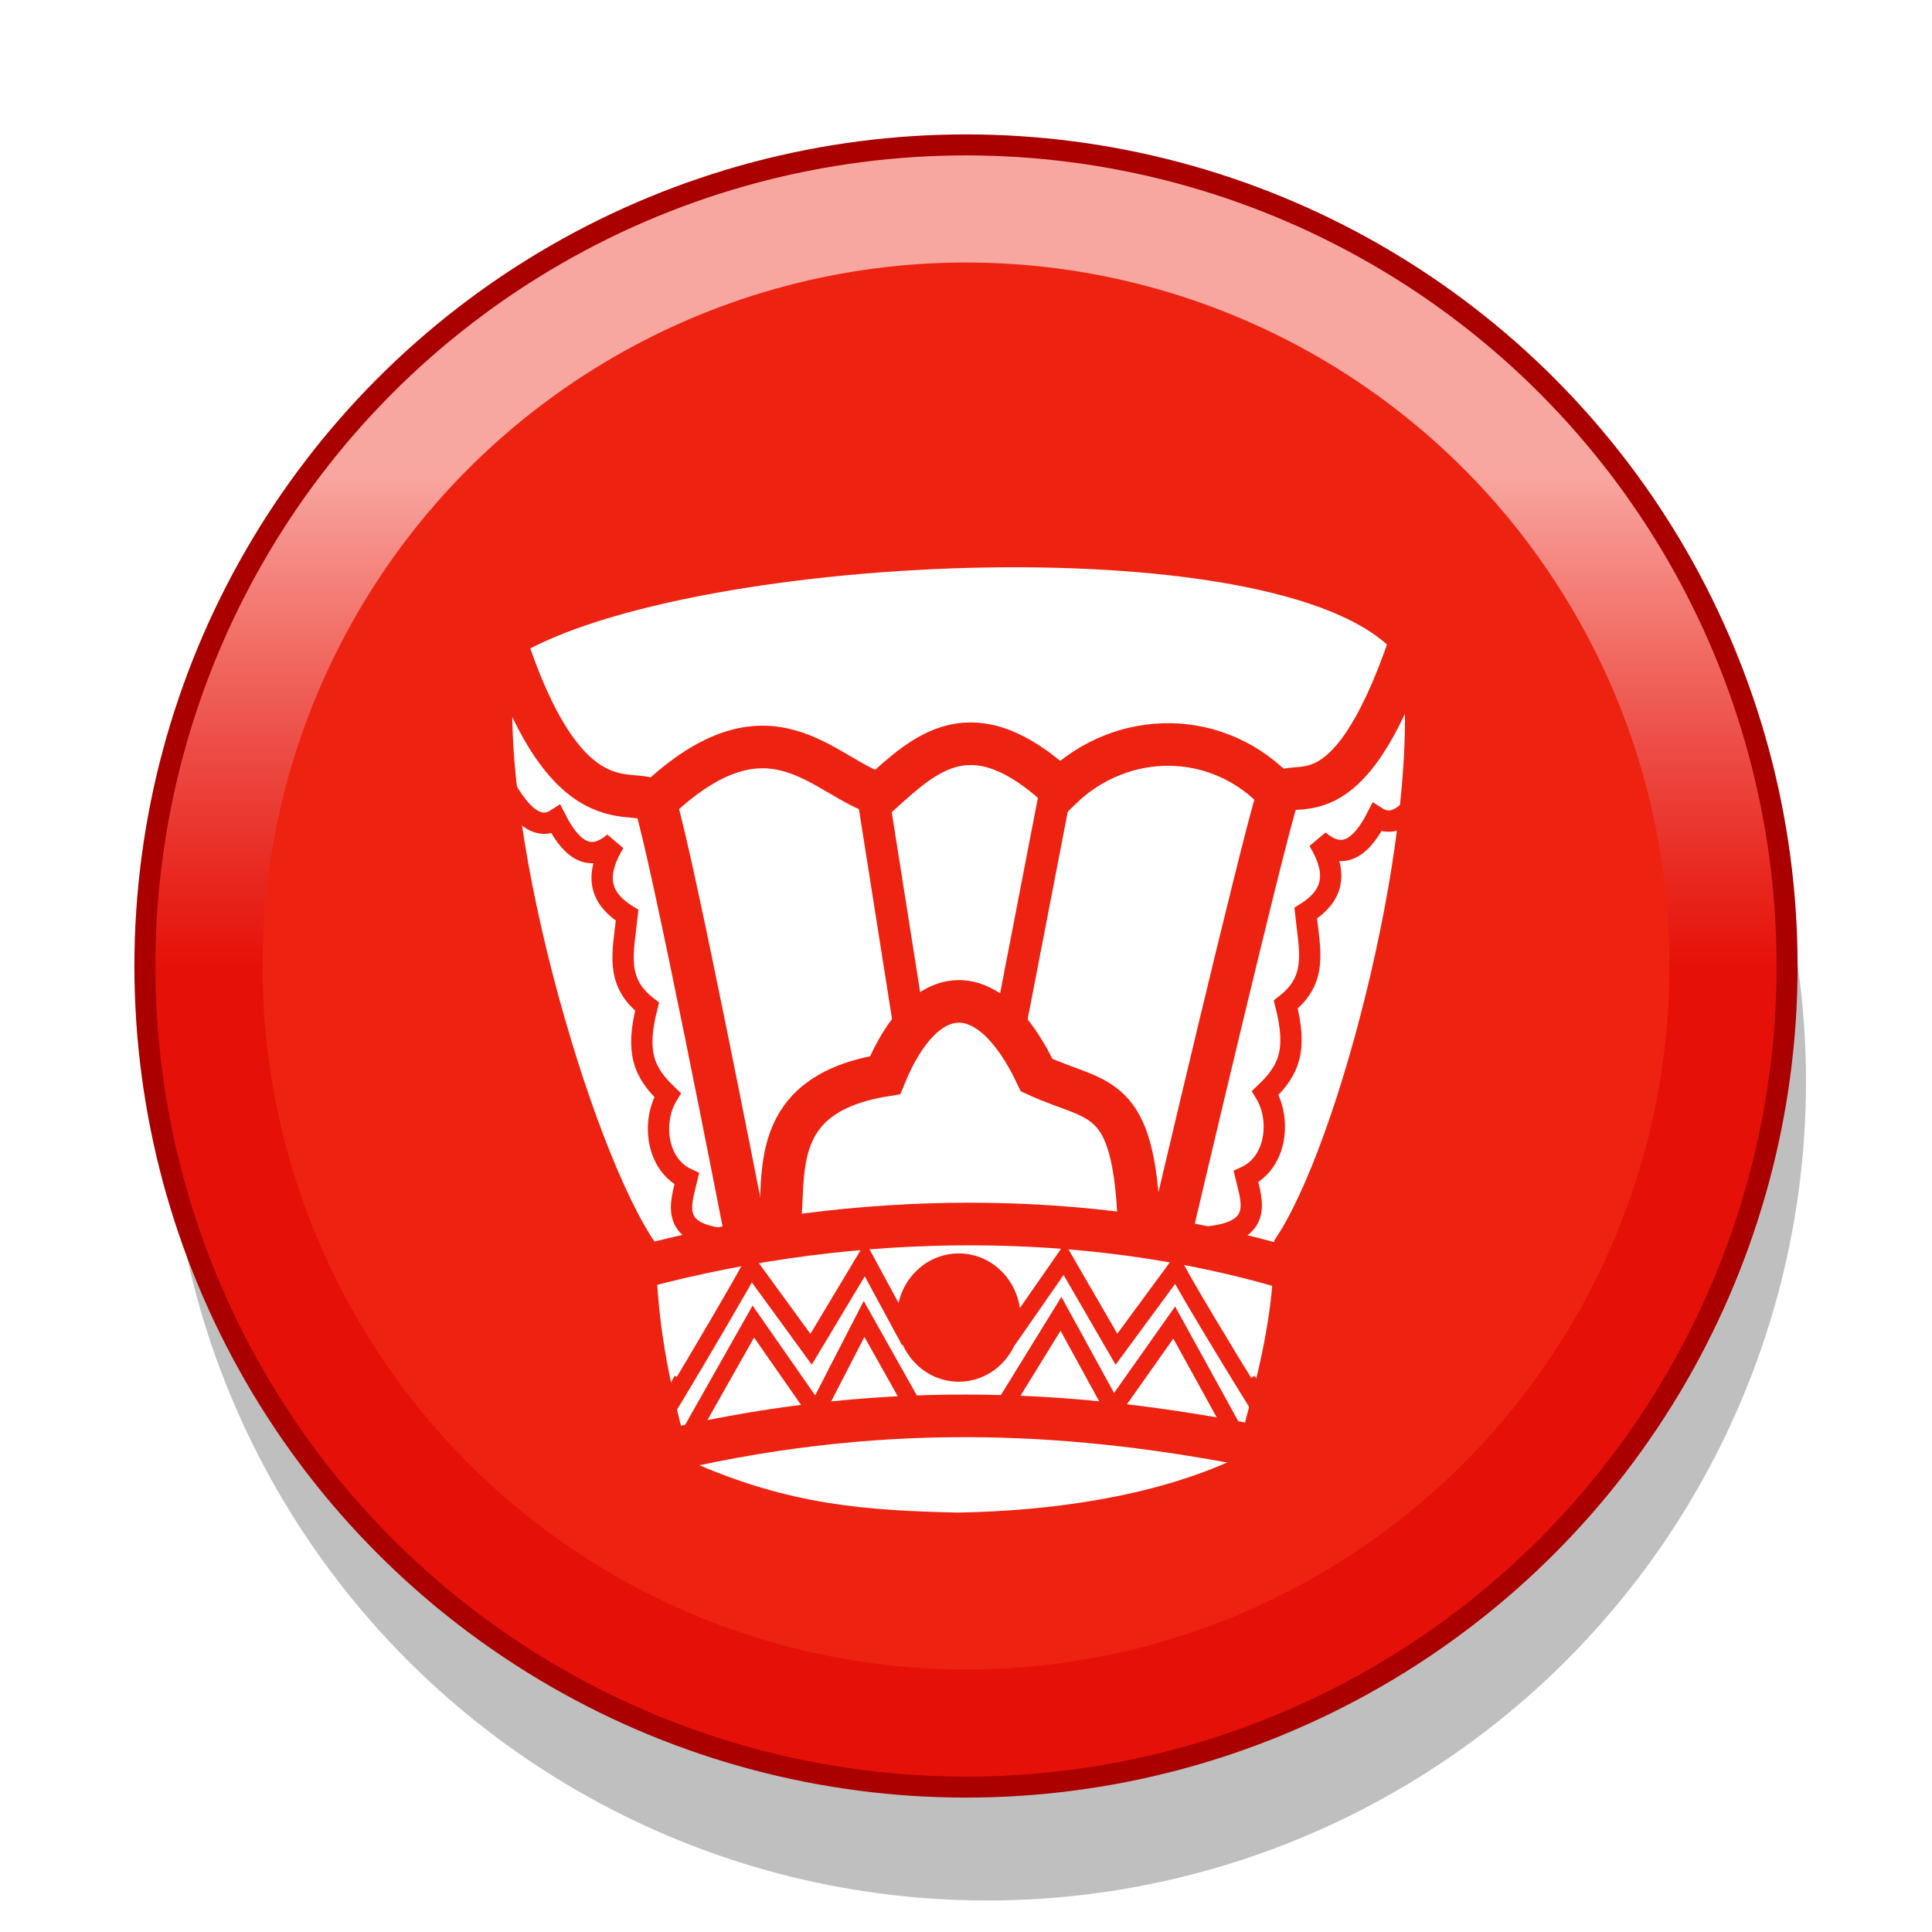<?xml version="1.0" encoding="UTF-8" standalone="no"?>
<svg
   xmlns:dc="http://purl.org/dc/elements/1.1/"
   xmlns:cc="http://creativecommons.org/ns#"
   xmlns:rdf="http://www.w3.org/1999/02/22-rdf-syntax-ns#"
   xmlns:svg="http://www.w3.org/2000/svg"
   xmlns="http://www.w3.org/2000/svg"
   xmlns:xlink="http://www.w3.org/1999/xlink"
   xmlns:sodipodi="http://sodipodi.sourceforge.net/DTD/sodipodi-0.dtd"
   xmlns:inkscape="http://www.inkscape.org/namespaces/inkscape"
   width="92"
   height="92"
   id="svg2"
   version="1.1"
   inkscape:version="0.92.4 (5da689c313, 2019-01-14)"
   sodipodi:docname="red_king.svg">
  <defs
     id="defs10">
    <filter
       height="1.5"
       width="1.5"
       y="0"
       x="0"
       id="f1"
       color-interpolation-filters="sRGB">
      <feOffset
         id="feOffset3039"
         dy="0"
         dx="1"
         in="SourceAlpha"
         result="offOut" />
      <feGaussianBlur
         id="feGaussianBlur3041"
         stdDeviation="1"
         in="offOut"
         result="blurOut" />
      <!--
      <feBlend in="SourceGraphic" in2="blurOut" mode="normal" />
-->
    </filter>
    <linearGradient
       y2="1"
       x2="0"
       y1="0"
       x1="0"
       id="grad1">
      <stop
         id="stop3034"
         style="stop-color:rgb(255,255,255);stop-opacity:0.6"
         offset="20%" />
      <stop
         id="stop3036"
         style="stop-color:rgb(220,0,0);stop-opacity:0.5"
         offset="50%" />
    </linearGradient>
    <linearGradient
       y2="1"
       x2="0"
       y1="0"
       x1="0"
       id="grad0">
      <stop
         id="stop3029"
         style="stop-color:rgb(0,0,0);stop-opacity:0.3"
         offset="20%" />
      <stop
         id="stop3031"
         style="stop-color:rgb(0,0,0);stop-opacity:0.6"
         offset="100%" />
    </linearGradient>
    <linearGradient
       inkscape:collect="always"
       xlink:href="#grad1"
       id="linearGradient3085"
       x1="10.9"
       y1="4.9"
       x2="10.9"
       y2="83.1"
       gradientUnits="userSpaceOnUse" />
  </defs>
  <sodipodi:namedview
     pagecolor="#ffffff"
     bordercolor="#666666"
     borderopacity="1"
     objecttolerance="10"
     gridtolerance="10"
     guidetolerance="10"
     inkscape:pageopacity="0"
     inkscape:pageshadow="2"
     inkscape:window-width="1920"
     inkscape:window-height="1017"
     id="namedview8"
     showgrid="false"
     inkscape:zoom="2.6222222"
     inkscape:cx="-38.164201"
     inkscape:cy="7.0328205"
     inkscape:window-x="1912"
     inkscape:window-y="-8"
     inkscape:window-maximized="1"
     inkscape:current-layer="g13492"
     fit-margin-top="0"
     fit-margin-left="0"
     fit-margin-right="0"
     fit-margin-bottom="0" />
  <g
     id="use4"
     transform="translate(-4,2)">
    <circle
       style="opacity:0.5;fill:#000000;filter:url(#f1)"
       cx="50"
       cy="49.5"
       r="39"
       id="circle3075"
       d="m 89,49.5 c 0,21.539 -17.461,39 -39,39 -21.539,0 -39,-17.461 -39,-39 0,-21.539 17.461,-39 39,-39 21.539,0 39,17.461 39,39 z"
       sodipodi:ry="39"
       sodipodi:rx="39"
       sodipodi:cy="49.5"
       sodipodi:cx="50" />
    <circle
       style="fill:#ee2211"
       cx="50"
       cy="44"
       r="39"
       id="circle3077"
       d="M 89,44 C 89,65.539 71.539,83 50,83 28.461,83 11,65.539 11,44 11,22.461 28.461,5 50,5 71.539,5 89,22.461 89,44 z"
       sodipodi:ry="39"
       sodipodi:rx="39"
       sodipodi:cy="44"
       sodipodi:cx="50" />
    <circle
       style="fill:url(#linearGradient3085)"
       cx="50"
       cy="44"
       r="39.1"
       id="circle3079"
       d="M 89.1,44 C 89.1,65.594 71.594,83.1 50,83.1 28.406,83.1 10.9,65.594 10.9,44 10.9,22.406 28.406,4.9 50,4.9 71.594,4.9 89.1,22.406 89.1,44 z"
       sodipodi:ry="39.099998"
       sodipodi:rx="39.099998"
       sodipodi:cy="44"
       sodipodi:cx="50" />
    <circle
       style="fill:none;stroke:#aa0000;stroke-width:1"
       cx="50"
       cy="44"
       r="39.1"
       id="circle3081"
       d="M 89.1,44 C 89.1,65.594 71.594,83.1 50,83.1 28.406,83.1 10.9,65.594 10.9,44 10.9,22.406 28.406,4.9 50,4.9 71.594,4.9 89.1,22.406 89.1,44 z"
       sodipodi:ry="39.099998"
       sodipodi:rx="39.099998"
       sodipodi:cy="44"
       sodipodi:cx="50" />
    <circle
       style="fill:#ee2211"
       cx="50"
       cy="44"
       r="33.5"
       id="circle3083"
       d="M 83.5,44 C 83.5,62.502 68.502,77.5 50,77.5 31.498,77.5 16.5,62.502 16.5,44 16.5,25.498 31.498,10.5 50,10.5 68.502,10.5 83.5,25.498 83.5,44 z"
       sodipodi:ry="33.5"
       sodipodi:rx="33.5"
       sodipodi:cy="44"
       sodipodi:cx="50" />
  </g>
  <g
     style="font-size:42px;font-weight:normal;text-anchor:middle;fill:#ffffff;stroke:#ffffff;stroke-width:1.25;font-family:'WenQuanYi Micro Hei, Arial'"
     id="text6"
     transform="translate(-4,2)" />
  <g
     id="g13492"
     transform="matrix(1.127,0,0,1.127,-12.195,-11.017)">
    <g
       id="g14133"
       transform="matrix(0.9,0,0,0.9,5.409,4.962)">
      <path
         style="display:inline;fill:#ffffff;fill-opacity:1;stroke:none;stroke-width:1.154;stroke-linecap:butt;stroke-linejoin:miter;stroke-miterlimit:4;stroke-dasharray:none;stroke-opacity:1"
         d="m 51.36,64.137 c -4.338,-0.106 -8.806,0.134 -14.547,-0.394 -3.058,-4.365 -7.67,-20.161 -6.593,-27.568 8.134,-4.954 36.964,-6.258 41.573,0.165 1.076,7.408 -2.924,22.915 -5.982,27.28"
         id="path7039-4"
         inkscape:connector-curvature="0"
         sodipodi:nodetypes="ccccc" />
      <path
         style="display:inline;fill:#ffffff;fill-opacity:1;stroke:none;stroke-width:0.624;stroke-linecap:butt;stroke-linejoin:miter;stroke-miterlimit:4;stroke-dasharray:none;stroke-opacity:1"
         d="m 36.812,63.359 c -0.05,3.771 0.587,6.82 1.604,10.591 4.677,2.079 8.29,2.312 12.582,2.411 4.292,-0.08 9.098,-0.717 13.006,-2.521 1.017,-3.771 1.877,-6.71 1.828,-10.481 l -14.484,0.496 z"
         id="path7043-9"
         inkscape:connector-curvature="0"
         sodipodi:nodetypes="ccccccc" />
      <path
         style="display:inline;fill:none;stroke:#ee2211;stroke-width:2;stroke-linecap:butt;stroke-linejoin:miter;stroke-miterlimit:4;stroke-dasharray:none;stroke-opacity:1"
         d="m 36.152,64.82 c 10.116,-2.684 21.01,-2.686 30.279,0.055"
         id="path7068-2"
         inkscape:connector-curvature="0"
         sodipodi:nodetypes="cc" />
      <path
         style="display:inline;fill:none;stroke:#ee2211;stroke-width:1.5;stroke-linecap:butt;stroke-linejoin:miter;stroke-miterlimit:4;stroke-dasharray:none;stroke-opacity:1"
         d="M 55.629,42.157 53.352,53.941"
         id="path7088-8"
         inkscape:connector-curvature="0"
         sodipodi:nodetypes="cc" />
      <path
         sodipodi:nodetypes="cc"
         inkscape:connector-curvature="0"
         id="path7090-7"
         d="m 47.005,42.755 1.716,10.872"
         style="display:inline;fill:none;stroke:#ee2211;stroke-width:1.5;stroke-linecap:butt;stroke-linejoin:miter;stroke-miterlimit:4;stroke-dasharray:none;stroke-opacity:1" />
      <path
         style="display:inline;fill:none;stroke:#ee2211;stroke-width:2;stroke-linecap:butt;stroke-linejoin:miter;stroke-miterlimit:4;stroke-dasharray:none;stroke-opacity:1"
         d="m 37.478,73.419 c 10.635,-2.465 19.544,-1.709 27.243,-0.22"
         id="path7096-3"
         inkscape:connector-curvature="0"
         sodipodi:nodetypes="cc" />
      <ellipse
         ry="2.529"
         rx="2.419"
         style="display:inline;opacity:1;fill:#ee2211;fill-opacity:1;stroke:#ee2211;stroke-width:0.965;stroke-linecap:square;stroke-linejoin:miter;stroke-miterlimit:4;stroke-dasharray:none;stroke-opacity:1;paint-order:normal"
         id="path7098-0"
         cx="51.024"
         cy="67.205" />
      <path
         style="display:inline;fill:none;stroke:#ee2211;stroke-width:2;stroke-linecap:butt;stroke-linejoin:miter;stroke-miterlimit:4;stroke-dasharray:none;stroke-opacity:1"
         d="m 29.883,35.882 c 3.032,8.877 6.223,6.091 6.91,7.233 0.798,2.55 4.12,19.604 4.12,19.604 l 0.165,0.825"
         id="path8714-5"
         inkscape:connector-curvature="0"
         sodipodi:nodetypes="cccc" />
      <path
         sodipodi:nodetypes="cccc"
         inkscape:connector-curvature="0"
         id="path8716-9"
         d="m 72.202,35.57 c -3.032,8.877 -5.523,6.013 -6.21,7.155 -0.798,2.55 -4.82,19.682 -4.82,19.682 l -0.165,0.825"
         style="display:inline;fill:none;stroke:#ee2211;stroke-width:2;stroke-linecap:butt;stroke-linejoin:miter;stroke-miterlimit:4;stroke-dasharray:none;stroke-opacity:1" />
      <path
         style="display:inline;fill:none;stroke:#ee2211;stroke-width:2;stroke-linecap:butt;stroke-linejoin:miter;stroke-miterlimit:4;stroke-dasharray:none;stroke-opacity:1"
         d="m 36.809,42.971 c 5.356,-5.076 7.816,-1.156 10.504,-0.33 2.151,-1.937 4.338,-4.087 8.473,-0.242 2.914,-2.839 7.471,-2.837 10.28,0.242"
         id="path8718-6"
         inkscape:connector-curvature="0"
         sodipodi:nodetypes="cccc" />
      <path
         style="display:inline;fill:none;stroke:#ee2211;stroke-width:2;stroke-linecap:butt;stroke-linejoin:miter;stroke-miterlimit:4;stroke-dasharray:none;stroke-opacity:1"
         d="m 42.597,62.902 c 0.33,-2.365 -0.599,-6.183 4.97,-7.077 1.838,-4.457 4.858,-4.775 7.116,0 2.925,1.346 4.571,0.652 4.808,7.045"
         id="path8722-9"
         inkscape:connector-curvature="0"
         sodipodi:nodetypes="cccc" />
      <path
         style="display:inline;fill:none;stroke:#ee2211;stroke-width:1;stroke-linecap:butt;stroke-linejoin:miter;stroke-miterlimit:4;stroke-dasharray:none;stroke-opacity:1"
         d="m 28.636,39.737 c 0.453,1.39 1.886,5.104 3.478,4.086 0.817,1.599 1.707,1.97 2.736,1.084 -0.818,1.348 -0.864,2.502 0.605,3.41 -0.187,1.755 -0.585,3.104 0.935,4.29 -0.534,2.117 -0.187,3.059 0.962,4.152 -0.758,1.246 -0.524,3.27 0.907,3.932 -0.286,1.181 -0.83,2.571 1.815,2.832"
         id="path8751-3"
         inkscape:connector-curvature="0"
         sodipodi:nodetypes="cccccccc" />
      <path
         sodipodi:nodetypes="cccccccc"
         inkscape:connector-curvature="0"
         id="path8754-2"
         d="m 74.132,39.638 c -0.453,1.39 -1.886,5.104 -3.478,4.086 -0.817,1.599 -1.707,1.97 -2.736,1.084 0.818,1.348 0.864,2.502 -0.605,3.41 0.187,1.755 0.585,3.104 -0.935,4.29 0.534,2.117 0.187,3.059 -0.962,4.152 0.758,1.246 0.524,3.27 -0.907,3.932 0.286,1.181 0.83,2.571 -1.815,2.832"
         style="display:inline;fill:none;stroke:#ee2211;stroke-width:1;stroke-linecap:butt;stroke-linejoin:miter;stroke-miterlimit:4;stroke-dasharray:none;stroke-opacity:1" />
      <path
         style="display:inline;fill:none;stroke:#ee2211;stroke-width:0.8;stroke-linecap:butt;stroke-linejoin:miter;stroke-miterlimit:4;stroke-dasharray:none;stroke-opacity:1"
         d="m 38.347,72.758 3.033,-5.366 2.955,4.239 2.244,-4.362 2.394,4.259"
         id="path8756-6"
         inkscape:connector-curvature="0"
         sodipodi:nodetypes="ccccc" />
      <path
         sodipodi:nodetypes="ccccc"
         inkscape:connector-curvature="0"
         id="path8759-3"
         d="m 38.036,70.138 c -4.002,6.97 2.191,-3.383 3.228,-5.327 l 2.828,3.882 2.538,-4.232 2.085,3.852"
         style="display:inline;fill:none;stroke:#ee2211;stroke-width:0.8;stroke-linecap:butt;stroke-linejoin:miter;stroke-miterlimit:4;stroke-dasharray:none;stroke-opacity:1" />
      <path
         sodipodi:nodetypes="ccccc"
         inkscape:connector-curvature="0"
         id="path8761-9"
         d="m 63.996,72.628 -2.856,-5.19 -2.867,4.062 -2.45,-4.472 -2.683,4.355"
         style="display:inline;fill:none;stroke:#ee2211;stroke-width:0.8;stroke-linecap:butt;stroke-linejoin:miter;stroke-miterlimit:4;stroke-dasharray:none;stroke-opacity:1" />
      <path
         style="display:inline;fill:none;stroke:#ee2211;stroke-width:0.8;stroke-linecap:butt;stroke-linejoin:miter;stroke-miterlimit:4;stroke-dasharray:none;stroke-opacity:1"
         d="m 64.572,70.138 c 4.002,6.97 -2.307,-3.305 -3.344,-5.25 l -2.8,3.804 -2.45,-4.232 -2.649,3.811"
         id="path8763-1"
         inkscape:connector-curvature="0"
         sodipodi:nodetypes="ccccc" />
    </g>
  </g>
</svg>
